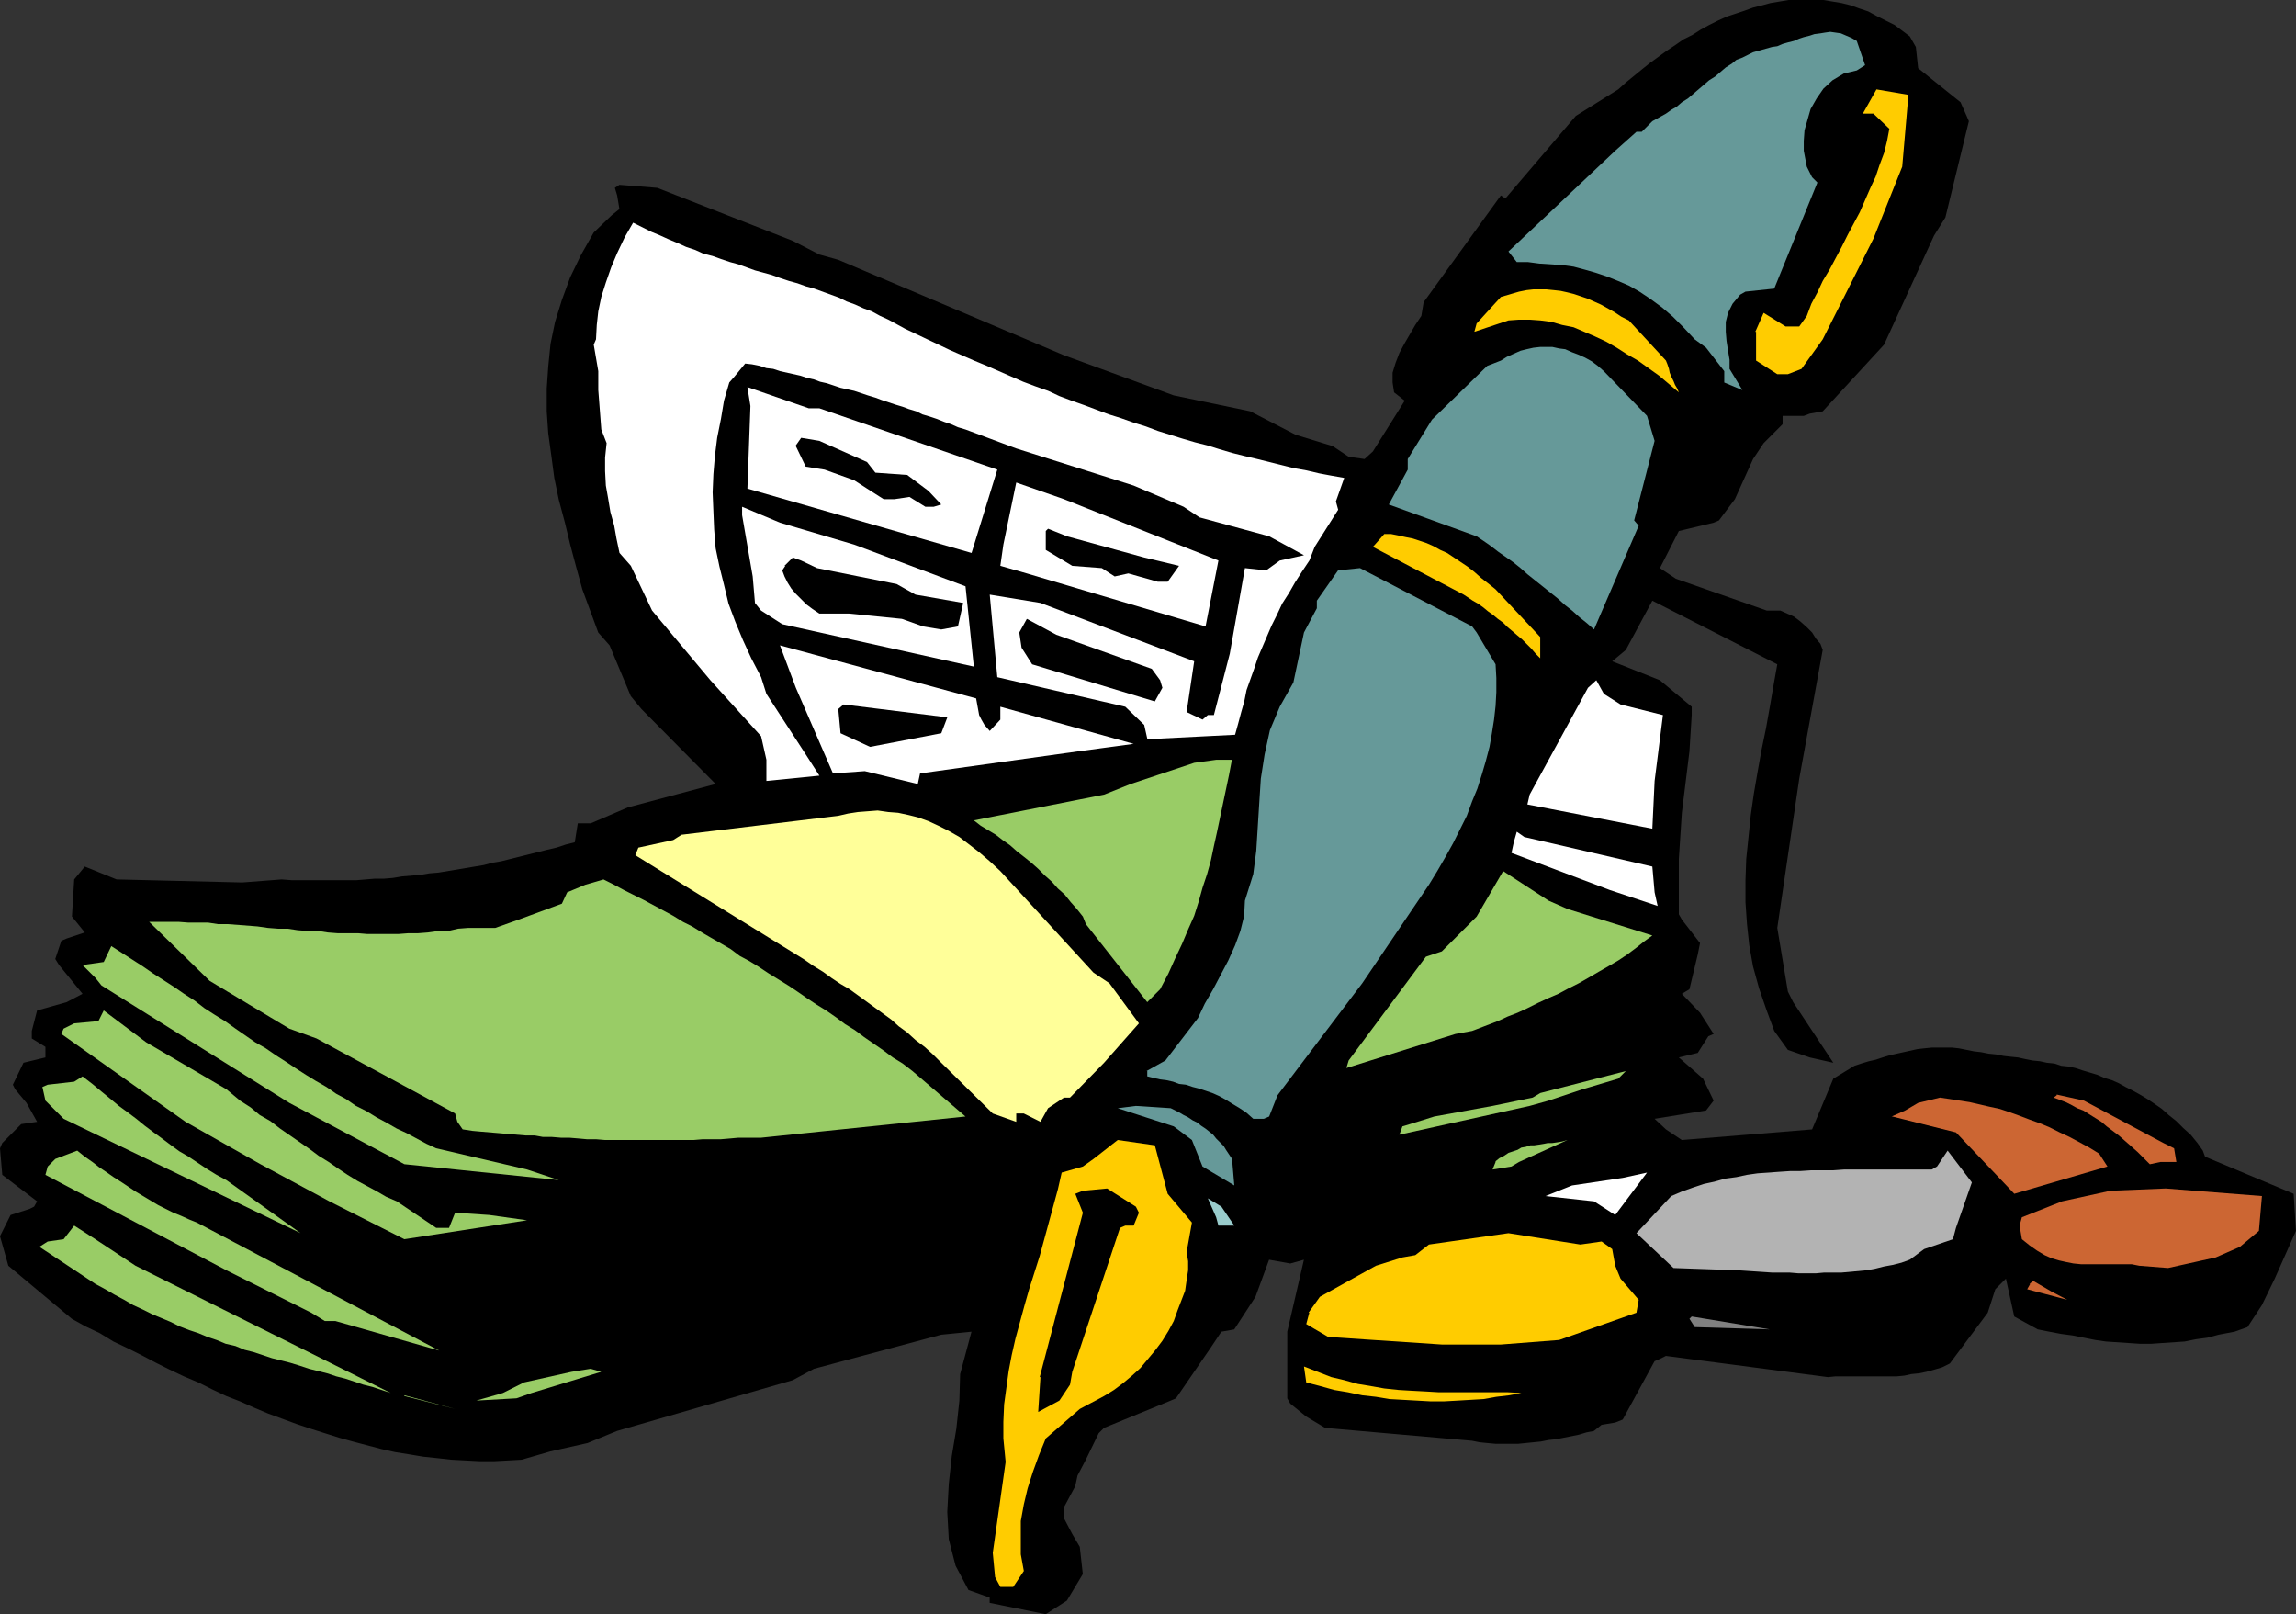 <?xml version="1.0" encoding="UTF-8" standalone="no"?>
<svg
   version="1.0"
   width="129.638mm"
   height="91.121mm"
   id="svg47"
   sodipodi:docname="Pen &amp; Money.wmf"
   xmlns:inkscape="http://www.inkscape.org/namespaces/inkscape"
   xmlns:sodipodi="http://sodipodi.sourceforge.net/DTD/sodipodi-0.dtd"
   xmlns="http://www.w3.org/2000/svg"
   xmlns:svg="http://www.w3.org/2000/svg">
  <rect width="100%" height="100%" fill="#333333" stroke="none"/>
  <sodipodi:namedview
     id="namedview47"
     pagecolor="#ffffff"
     bordercolor="#000000"
     borderopacity="0.25"
     inkscape:showpageshadow="2"
     inkscape:pageopacity="0.0"
     inkscape:pagecheckerboard="0"
     inkscape:deskcolor="#d1d1d1"
     inkscape:document-units="mm" />
  <defs
     id="defs1">
    <pattern
       id="WMFhbasepattern"
       patternUnits="userSpaceOnUse"
       width="6"
       height="6"
       x="0"
       y="0" />
  </defs>
  <path
     style="fill:#000000;fill-opacity:1;fill-rule:evenodd;stroke:none"
     d="m 0.485,243.871 4.04,-4.04 3.394,-0.485 -2.262,-4.04 -2.424,-2.909 -0.485,-0.97 2.262,-4.687 4.686,-1.131 v -2.263 l -2.909,-1.778 v -1.616 l 1.131,-4.364 6.302,-1.778 3.394,-1.778 -5.01,-6.141 -0.808,-1.293 1.293,-3.879 1.131,-0.485 3.878,-1.293 -2.747,-3.394 0.485,-7.919 2.262,-2.747 6.787,2.747 26.826,0.646 8.403,-0.646 2.101,0.162 h 1.939 2.101 1.939 1.939 1.939 2.101 1.939 l 1.939,-0.162 1.939,-0.162 h 1.939 l 1.939,-0.162 1.939,-0.323 1.939,-0.162 1.939,-0.162 1.939,-0.323 1.939,-0.162 1.939,-0.323 1.939,-0.323 1.939,-0.323 1.939,-0.323 1.939,-0.323 1.778,-0.485 1.939,-0.323 1.939,-0.485 1.939,-0.485 1.939,-0.485 1.939,-0.485 1.939,-0.485 2.101,-0.485 1.939,-0.646 1.939,-0.485 0.646,-4.04 h 2.747 l 7.918,-3.394 18.746,-5.01 -15.837,-15.999 -2.262,-2.747 -4.525,-10.828 -2.424,-2.747 -3.394,-9.212 -1.293,-4.687 -1.293,-4.848 -1.131,-4.687 -1.293,-4.848 -0.97,-4.687 -0.646,-4.848 -0.646,-4.687 -0.323,-4.687 v -4.848 l 0.323,-4.687 0.485,-4.848 0.97,-4.687 1.454,-4.687 1.778,-4.848 2.262,-4.687 2.747,-4.848 3.878,-3.717 1.616,-1.293 -0.485,-2.909 -0.485,-1.616 0.97,-0.646 8.08,0.646 28.926,11.313 5.656,2.909 4.04,1.131 48.157,20.363 23.432,8.565 16.322,3.394 9.696,5.01 7.918,2.424 3.394,2.263 3.394,0.485 1.778,-1.616 6.787,-10.828 -2.262,-1.778 -0.323,-2.101 v -2.101 l 0.646,-2.101 0.808,-2.101 1.131,-2.101 1.131,-1.939 1.131,-1.939 1.293,-1.939 0.485,-2.909 16.483,-22.787 0.97,0.646 15.029,-17.616 9.05,-5.656 1.616,-1.454 1.778,-1.454 1.778,-1.454 1.616,-1.293 1.778,-1.293 1.778,-1.293 1.939,-1.293 1.616,-1.131 1.939,-0.97 1.778,-1.131 1.778,-0.97 1.939,-0.97 1.778,-0.808 1.939,-0.646 1.939,-0.646 1.778,-0.646 1.939,-0.485 1.778,-0.485 1.939,-0.323 L 381.699,0 h 1.778 1.939 1.939 1.778 l 1.939,0.323 1.939,0.323 1.939,0.485 1.778,0.646 1.939,0.646 1.778,0.97 1.939,0.97 1.939,0.97 3.232,2.424 1.293,2.263 0.485,4.525 9.05,7.272 1.293,2.909 0.485,1.131 -5.01,20.525 -2.424,3.879 -10.666,23.272 -7.434,8.081 -5.656,6.141 -2.747,0.485 -1.293,0.485 h -4.525 v 1.778 l -4.04,4.04 -2.262,3.394 -3.878,8.565 -3.394,4.525 -1.131,0.485 -7.434,1.778 -4.04,7.919 3.394,2.263 19.392,6.788 h 2.909 l 1.454,0.646 1.454,0.646 1.293,0.97 1.454,1.293 1.131,1.131 0.808,1.293 0.97,1.131 0.485,1.293 -5.01,27.474 -4.686,31.837 2.262,13.575 1.131,2.263 8.565,12.929 -5.01,-1.131 -4.686,-1.616 -2.909,-4.04 -1.616,-4.364 -1.616,-4.687 -1.293,-4.687 -0.808,-4.525 -0.485,-4.525 -0.323,-4.687 v -4.687 l 0.162,-4.525 0.485,-4.687 0.485,-4.687 0.646,-4.525 0.808,-4.687 0.808,-4.525 0.97,-4.687 0.808,-4.525 0.808,-4.687 0.808,-4.525 -26.664,-13.575 -5.656,10.505 -2.909,2.424 10.181,4.04 6.787,5.656 v 1.778 l -0.485,7.757 -1.616,13.09 -0.646,9.858 v 11.798 l 0.646,1.131 3.878,5.01 -0.485,2.424 -1.778,7.434 -1.616,0.97 3.878,4.04 2.909,4.525 -1.131,0.485 -2.262,3.555 -4.04,0.97 5.171,4.525 2.262,4.687 -1.616,2.101 -10.989,1.778 2.424,2.263 3.394,2.263 27.795,-2.263 4.525,-10.828 4.525,-2.747 1.454,-0.485 1.616,-0.485 1.454,-0.323 1.454,-0.485 1.616,-0.485 1.454,-0.323 1.454,-0.323 1.454,-0.323 1.454,-0.323 1.454,-0.162 1.616,-0.162 h 1.454 1.454 1.454 l 1.454,0.162 1.616,0.323 1.616,0.323 1.454,0.162 1.616,0.323 1.616,0.162 1.616,0.323 1.454,0.162 1.616,0.162 1.454,0.323 1.616,0.323 1.616,0.162 1.454,0.323 1.616,0.162 1.454,0.485 1.616,0.162 1.454,0.323 1.454,0.485 1.616,0.485 1.616,0.485 1.454,0.646 1.616,0.485 1.454,0.646 1.454,0.808 1.616,0.808 1.454,0.808 1.616,0.97 1.454,0.97 1.616,1.131 1.454,1.293 1.616,1.293 1.454,1.454 1.616,1.454 1.454,1.778 1.131,1.616 0.485,1.293 18.907,7.919 0.485,7.919 -4.525,10.181 -2.747,5.656 -3.07,4.687 -2.747,0.97 -3.394,0.646 -2.424,0.646 -2.424,0.323 -2.424,0.485 -2.424,0.162 -2.424,0.162 -2.262,0.162 h -2.424 l -2.424,-0.162 -2.424,-0.162 -2.424,-0.162 -2.262,-0.323 -2.424,-0.485 -2.424,-0.485 -2.424,-0.323 -2.586,-0.485 -2.424,-0.485 -5.01,-2.747 -1.778,-8.081 -2.262,2.263 -1.616,5.01 -8.08,10.828 -1.616,0.808 -1.616,0.485 -1.778,0.485 -1.616,0.323 -1.616,0.162 -1.454,0.323 -1.616,0.162 h -1.616 -1.616 -1.616 -1.616 -1.616 -1.616 -1.616 -1.778 l -1.616,0.162 -34.582,-4.525 -1.293,0.646 -1.131,0.485 -6.787,12.444 -1.616,0.646 -2.909,0.485 -1.616,1.293 -1.616,0.323 -1.616,0.485 -1.616,0.323 -1.616,0.323 -1.616,0.323 -1.616,0.162 -1.616,0.323 -1.616,0.162 -1.616,0.162 -1.616,0.162 h -1.616 -1.616 -1.616 l -1.778,-0.162 -1.616,-0.162 -1.616,-0.323 -31.35,-2.747 -4.04,-2.424 -3.394,-2.747 -0.646,-1.131 v -14.222 l 3.555,-15.353 -2.909,0.808 -4.525,-0.808 -2.909,7.919 -4.525,6.949 -2.747,0.485 -2.262,3.394 -7.434,10.828 -1.131,0.485 -14.221,5.818 -1.131,1.131 -2.747,5.656 -1.778,3.394 -0.485,2.263 -2.424,4.525 v 2.263 l 1.778,3.394 1.616,2.747 0.646,5.818 -3.394,5.656 -4.525,2.909 -11.958,-2.424 v -1.131 l -4.525,-1.616 -2.747,-5.172 -1.454,-5.656 -0.323,-5.818 0.323,-5.98 0.646,-5.98 0.97,-5.818 0.646,-5.98 0.162,-5.656 2.424,-9.05 -6.464,0.646 -27.149,7.272 -4.525,2.424 -37.491,10.828 -6.302,2.586 -7.918,1.778 -6.141,1.778 -2.909,0.162 -3.07,0.162 h -2.909 l -3.07,-0.162 -3.07,-0.162 -2.909,-0.323 -3.07,-0.323 -2.909,-0.485 -3.07,-0.485 -2.909,-0.646 -3.07,-0.808 -3.07,-0.808 -2.909,-0.808 -3.07,-0.97 -3.07,-0.97 -2.909,-0.97 -3.07,-1.131 -3.07,-1.131 -3.07,-1.293 -2.909,-1.293 -2.909,-1.131 -3.07,-1.454 -2.909,-1.454 -3.07,-1.293 -3.07,-1.454 -2.909,-1.454 -3.07,-1.616 -2.909,-1.454 -3.07,-1.454 -2.909,-1.778 -3.07,-1.454 -2.909,-1.616 L 1.778,270.052 0,263.749 2.262,259.224 6.302,257.931 7.272,257.446 7.918,256.315 0.485,250.659 0,245.002 0.485,243.871 Z"
     id="path1" />
  <path
     style="fill:#99cc66;fill-opacity:1;fill-rule:evenodd;stroke:none"
     d="m 8.403,266.012 1.778,-1.131 3.394,-0.485 2.262,-2.909 4.525,2.909 8.565,5.656 54.459,27.151 -1.939,-0.646 -1.939,-0.646 -1.939,-0.485 -1.939,-0.646 -1.939,-0.646 -1.939,-0.485 -1.939,-0.646 -1.939,-0.485 -1.939,-0.485 -1.939,-0.646 -2.101,-0.646 -1.939,-0.485 -1.939,-0.485 -1.939,-0.646 -1.939,-0.646 -1.939,-0.485 -1.939,-0.808 -2.101,-0.485 -1.939,-0.808 -1.939,-0.646 -1.939,-0.808 -1.939,-0.646 -2.101,-0.808 -1.939,-0.97 -1.939,-0.808 -1.939,-0.808 -1.939,-0.97 -2.101,-0.97 -1.939,-1.131 -2.101,-1.131 -1.939,-1.131 -2.101,-1.131 z"
     id="path2" />
  <path
     style="fill:#99cc66;fill-opacity:1;fill-rule:evenodd;stroke:none"
     d="m 9.05,231.912 1.131,-0.485 5.656,-0.646 1.778,-1.131 2.101,1.616 1.939,1.616 1.778,1.454 1.939,1.616 1.778,1.293 1.939,1.454 1.778,1.454 1.939,1.454 1.778,1.293 1.939,1.454 1.778,1.293 1.939,1.131 1.939,1.293 1.939,1.293 2.101,1.293 2.101,1.131 15.837,11.313 -50.581,-24.403 -3.878,-3.879 z"
     id="path3" />
  <path
     style="fill:#99cc66;fill-opacity:1;fill-rule:evenodd;stroke:none"
     d="m 10.181,248.881 1.616,-1.616 4.686,-1.778 1.616,1.293 1.616,1.131 1.454,1.131 1.454,0.97 1.616,1.131 1.778,1.131 1.454,0.97 1.454,0.97 1.616,0.97 1.616,0.97 1.616,0.97 1.616,0.808 1.616,0.808 1.616,0.646 1.778,0.808 1.616,0.646 51.712,27.312 -22.139,-6.303 h -2.262 l -2.909,-1.778 -18.099,-9.05 -26.664,-14.06 -11.958,-6.303 0.485,-1.778 z"
     id="path4" />
  <path
     style="fill:#99cc66;fill-opacity:1;fill-rule:evenodd;stroke:none"
     d="m 13.574,219.468 2.262,-1.131 5.171,-0.485 1.131,-2.263 9.05,6.788 17.13,10.02 2.909,2.424 2.262,1.454 1.939,1.616 2.262,1.293 2.101,1.616 2.101,1.454 2.101,1.454 2.101,1.454 1.939,1.454 2.101,1.293 2.101,1.454 1.939,1.293 2.101,1.293 2.101,1.131 2.101,1.131 1.939,1.131 2.262,0.97 8.403,5.656 h 2.747 l 1.293,-3.232 7.272,0.485 8.08,1.131 -26.179,4.04 -15.998,-8.081 -14.706,-7.919 -15.998,-9.05 -26.502,-18.747 0.485,-1.131 z"
     id="path5" />
  <path
     style="fill:#99cc66;fill-opacity:1;fill-rule:evenodd;stroke:none"
     d="m 17.614,205.892 4.525,-0.646 1.616,-3.394 2.262,1.454 2.262,1.454 2.262,1.454 2.101,1.454 2.262,1.454 2.262,1.454 2.101,1.454 2.262,1.454 2.101,1.616 2.262,1.454 2.101,1.293 2.262,1.616 2.101,1.454 2.101,1.454 2.262,1.293 2.101,1.454 2.262,1.454 1.939,1.293 2.262,1.454 2.101,1.293 2.262,1.293 2.101,1.454 2.101,1.131 2.101,1.454 2.262,1.131 2.101,1.293 2.101,1.131 2.262,1.293 2.101,0.97 2.101,1.131 2.101,1.131 2.101,0.97 19.392,4.525 6.787,2.263 -32.966,-3.394 -24.563,-13.09 -40.077,-25.05 -1.293,-1.616 z"
     id="path6" />
  <path
     style="fill:#99cc66;fill-opacity:1;fill-rule:evenodd;stroke:none"
     d="m 31.835,196.68 h 2.101 2.101 2.101 l 2.101,0.162 h 2.101 2.101 l 2.101,0.323 h 2.101 l 2.101,0.162 2.101,0.162 2.101,0.162 2.262,0.323 2.101,0.162 h 2.101 l 2.101,0.323 2.101,0.162 h 2.262 l 2.101,0.323 2.101,0.162 h 2.101 2.262 l 1.939,0.162 h 2.262 2.262 2.101 l 2.101,-0.162 h 2.101 l 2.101,-0.162 2.262,-0.323 h 2.101 l 2.101,-0.485 2.101,-0.162 h 5.818 l 5.01,-1.778 9.211,-3.394 1.131,-2.424 3.878,-1.616 3.878,-1.131 2.262,1.131 2.101,1.131 1.939,0.97 2.262,1.131 2.101,1.131 2.101,1.131 2.101,1.131 2.101,1.293 1.939,0.97 2.101,1.293 1.939,1.131 2.262,1.293 1.939,1.131 1.939,1.454 2.101,1.131 2.101,1.293 1.939,1.293 2.101,1.293 2.101,1.293 1.939,1.293 2.101,1.454 1.939,1.293 2.101,1.293 2.101,1.454 1.939,1.454 2.101,1.293 1.939,1.454 2.101,1.454 2.101,1.454 1.939,1.454 2.101,1.293 2.101,1.616 11.312,9.697 -43.632,4.525 h -2.909 -1.939 l -1.778,0.162 -1.939,0.162 h -1.939 -1.939 l -1.939,0.162 h -1.778 -2.101 -1.778 -1.939 -1.778 -1.939 -1.939 -1.939 -1.778 -1.939 l -1.939,-0.162 h -1.939 l -1.778,-0.162 -1.939,-0.162 h -1.778 l -1.939,-0.162 h -1.939 l -1.778,-0.323 h -1.939 l -1.939,-0.162 -1.939,-0.162 -1.778,-0.162 -1.939,-0.162 -1.939,-0.162 -1.778,-0.162 -2.101,-0.323 -1.131,-1.616 -0.485,-1.778 -29.573,-15.999 -5.818,-2.101 -16.968,-10.181 z"
     id="path7" />
  <path
     style="fill:#99cc66;fill-opacity:1;fill-rule:evenodd;stroke:none"
     d="m 86.294,297.687 10.827,2.909 -10.827,-2.747 v 0 z"
     id="path8" />
  <path
     style="fill:#99cc66;fill-opacity:1;fill-rule:evenodd;stroke:none"
     d="m 101.646,298.819 5.656,-1.616 4.525,-2.263 10.181,-2.263 4.04,-0.646 2.262,0.646 -14.867,4.525 -3.232,1.131 z"
     id="path9" />
  <path
     style="fill:#ffffff;fill-opacity:1;fill-rule:evenodd;stroke:none"
     d="m 263.569,156.763 -15.998,0.808 h -2.747 l -0.646,-2.909 -4.04,-3.879 -27.31,-6.303 -1.616,-17.616 10.827,1.778 32.805,12.444 -1.616,10.828 3.394,1.616 1.131,-0.97 h 1.293 l 3.394,-13.09 3.232,-18.262 4.525,0.485 2.909,-2.101 5.171,-1.131 -7.434,-4.04 -14.867,-4.04 -3.394,-2.263 -10.666,-4.525 -25.048,-7.919 -10.827,-4.04 -1.616,-0.485 -1.454,-0.646 -1.454,-0.485 -1.616,-0.646 -1.454,-0.485 -1.616,-0.485 -1.293,-0.646 -1.616,-0.485 -1.293,-0.485 -1.616,-0.485 -1.454,-0.485 -1.454,-0.485 -1.293,-0.485 -1.616,-0.485 -1.454,-0.485 -1.454,-0.485 -1.454,-0.323 -1.454,-0.323 -1.454,-0.485 -1.454,-0.485 -1.454,-0.323 -1.293,-0.485 -1.454,-0.323 -1.454,-0.485 -1.454,-0.323 -1.454,-0.323 -1.454,-0.323 -1.454,-0.485 -1.454,-0.162 -1.454,-0.485 -1.616,-0.323 -1.454,-0.162 -2.262,2.747 -1.131,1.293 -1.131,3.879 -0.646,3.879 -0.808,4.04 -0.485,3.879 -0.323,3.879 -0.162,3.879 0.162,4.04 0.162,3.879 0.323,4.04 0.808,3.879 0.97,3.879 0.97,4.04 1.454,3.879 1.616,3.879 1.778,3.879 2.101,4.04 1.131,3.555 8.403,12.929 2.909,4.525 -11.312,1.131 v -4.525 l -1.131,-5.01 -10.827,-11.959 -12.443,-14.868 -4.525,-9.535 -2.424,-2.747 -0.646,-3.071 -0.485,-2.747 -0.808,-2.909 -0.485,-2.909 -0.485,-2.747 -0.162,-3.071 v -2.909 l 0.323,-3.071 -1.131,-2.909 -0.646,-8.404 v -4.04 l -0.97,-5.656 0.485,-1.131 0.162,-3.071 0.323,-2.909 0.646,-3.071 0.97,-3.071 1.131,-3.232 1.293,-3.071 1.616,-3.394 1.778,-3.071 1.939,0.97 1.939,0.97 1.939,0.808 1.778,0.808 1.939,0.808 1.778,0.808 1.939,0.646 1.778,0.808 1.939,0.485 1.778,0.646 1.939,0.646 1.778,0.485 1.778,0.646 1.778,0.646 1.778,0.485 1.778,0.485 1.778,0.646 1.939,0.646 1.778,0.485 1.778,0.646 1.778,0.485 1.778,0.646 1.778,0.646 1.778,0.646 1.616,0.808 1.778,0.646 1.778,0.808 1.778,0.646 1.778,0.97 1.778,0.808 1.778,0.97 1.778,0.97 9.534,4.525 2.586,1.131 2.586,1.131 2.747,1.131 2.586,1.131 2.586,1.131 2.586,1.131 2.586,0.97 2.747,0.97 2.424,1.131 2.586,0.97 2.747,0.97 2.586,0.97 2.586,0.97 2.586,0.808 2.747,0.97 2.586,0.808 2.586,0.97 2.586,0.808 2.586,0.808 2.747,0.808 2.586,0.646 2.586,0.808 2.747,0.808 2.586,0.646 2.747,0.646 2.586,0.646 2.586,0.646 2.586,0.646 2.747,0.485 2.747,0.646 2.586,0.485 2.747,0.485 -1.778,5.01 0.485,1.778 -5.01,7.919 -1.131,2.909 -1.616,2.424 -1.454,2.263 -1.293,2.263 -1.454,2.263 -1.131,2.424 -1.131,2.263 -0.97,2.263 -0.97,2.263 -0.97,2.263 -0.808,2.424 -0.808,2.263 -0.808,2.263 -0.485,2.424 -0.646,2.263 -0.646,2.424 z"
     id="path10" />
  <path
     style="fill:#99cc66;fill-opacity:1;fill-rule:evenodd;stroke:none"
     d="m 262.923,161.934 -0.646,3.394 -0.646,3.071 -0.646,3.071 -0.646,3.071 -0.646,3.071 -0.646,2.909 -0.646,3.071 -0.808,2.909 -0.97,2.909 -0.808,2.909 -0.97,3.071 -1.293,2.909 -1.293,3.071 -1.454,3.071 -1.454,3.232 -1.778,3.394 -2.747,2.747 -13.09,-16.646 -0.646,-1.616 -1.293,-1.616 -1.293,-1.454 -1.293,-1.616 -1.454,-1.293 -1.293,-1.454 -1.454,-1.293 -1.454,-1.454 -1.454,-1.293 -1.616,-1.293 -1.454,-1.131 -1.454,-1.293 -1.616,-1.131 -1.454,-1.131 -1.616,-0.97 -1.616,-0.97 -1.454,-1.131 27.795,-5.495 5.656,-2.263 13.574,-4.525 4.686,-0.646 h 3.394 v 0 z"
     id="path11" />
  <path
     style="fill:#ffff99;fill-opacity:1;fill-rule:evenodd;stroke:none"
     d="m 136.229,180.843 7.434,-1.616 1.778,-1.131 33.451,-4.04 2.101,-0.485 2.101,-0.323 2.101,-0.162 2.101,-0.162 2.262,0.323 2.101,0.162 2.262,0.485 1.939,0.485 2.262,0.808 2.101,0.97 2.262,1.131 2.262,1.293 2.101,1.616 2.101,1.616 2.262,1.939 2.262,2.101 19.877,21.656 3.394,2.263 6.302,8.565 -7.434,8.404 -7.272,7.434 h -1.293 l -3.394,2.263 -1.616,2.909 -3.555,-1.778 h -1.616 v 1.778 l -5.01,-1.778 -10.989,-10.828 -1.778,-1.778 -1.778,-1.616 -1.939,-1.454 -1.778,-1.616 -1.778,-1.293 -1.616,-1.454 -1.778,-1.293 -1.778,-1.293 -1.778,-1.293 -1.778,-1.293 -1.778,-1.293 -1.939,-1.131 -1.939,-1.293 -1.778,-1.293 -2.101,-1.293 -2.101,-1.454 -35.875,-22.141 z"
     id="path12" />
  <path
     style="fill:#ffffff;fill-opacity:1;fill-rule:evenodd;stroke:none"
     d="m 158.368,109.895 v -1.778 l 8.08,3.394 15.837,4.687 23.755,8.889 1.778,17.131 -40.885,-9.05 -4.525,-2.909 -1.293,-1.616 -0.485,-5.656 -2.262,-13.09 z"
     id="path13" />
  <path
     style="fill:#ffffff;fill-opacity:1;fill-rule:evenodd;stroke:none"
     d="m 159.499,82.583 13.09,4.525 h 2.262 l 37.976,13.09 -5.494,17.777 -47.834,-13.737 0.646,-17.616 -0.646,-4.04 z"
     id="path14" />
  <path
     style="fill:#ffffff;fill-opacity:1;fill-rule:evenodd;stroke:none"
     d="m 166.448,137.692 41.854,11.313 0.646,3.555 0.485,0.97 0.646,1.131 1.131,1.293 2.262,-2.424 v -2.747 l 28.442,7.919 -11.958,1.616 -33.613,4.687 -0.485,2.263 -11.312,-2.747 -6.787,0.485 -7.918,-18.262 -3.394,-9.05 z"
     id="path15" />
  <path
     style="fill:#000000;fill-opacity:1;fill-rule:evenodd;stroke:none"
     d="m 167.417,120.723 1.778,-1.778 1.778,0.646 3.394,1.616 16.968,3.394 4.04,2.263 10.181,1.778 -1.131,5.01 -3.555,0.646 -3.878,-0.646 -4.525,-1.616 -11.312,-1.131 h -6.302 l -1.454,-0.97 -1.293,-0.97 -1.131,-1.131 -1.131,-1.131 -0.97,-1.131 -0.808,-1.293 -0.646,-1.293 -0.485,-1.293 0.646,-0.97 v 0 z"
     id="path16" />
  <path
     style="fill:#000000;fill-opacity:1;fill-rule:evenodd;stroke:none"
     d="m 169.841,95.027 1.131,-1.616 3.878,0.646 10.181,4.525 1.778,2.263 6.787,0.485 4.525,3.394 2.747,2.909 -1.616,0.485 h -1.778 l -3.394,-2.101 -3.232,0.485 h -2.262 l -3.555,-2.263 -2.747,-1.778 -6.302,-2.263 -4.04,-0.646 -2.101,-4.363 v 0 z"
     id="path17" />
  <path
     style="fill:#000000;fill-opacity:1;fill-rule:evenodd;stroke:none"
     d="m 178.891,151.268 1.131,-0.97 22.139,2.747 -1.293,3.394 -15.19,2.909 -6.302,-2.909 -0.485,-5.172 z"
     id="path18" />
  <path
     style="fill:#ffcc00;fill-opacity:1;fill-rule:evenodd;stroke:none"
     d="m 211.857,331.302 2.747,-19.393 -0.485,-5.01 v -3.555 l 0.162,-3.717 0.485,-3.555 0.485,-3.555 0.646,-3.394 0.808,-3.555 0.97,-3.555 0.97,-3.555 0.97,-3.394 1.131,-3.555 1.131,-3.555 0.97,-3.555 0.97,-3.555 0.97,-3.555 0.97,-3.555 0.808,-3.555 4.525,-1.293 2.262,-1.616 5.171,-4.04 7.918,1.131 2.747,10.343 5.171,6.141 -1.131,6.303 0.323,1.939 v 1.939 l -0.323,2.101 -0.323,2.263 -0.808,2.101 -0.808,2.101 -0.808,2.263 -1.131,2.101 -1.293,2.101 -1.454,1.939 -1.616,1.939 -1.616,1.939 -1.778,1.616 -1.939,1.616 -1.939,1.454 -2.101,1.293 -5.171,2.747 -7.272,6.303 -1.454,3.555 -1.293,3.555 -1.131,3.555 -0.808,3.394 -0.646,3.555 v 3.555 3.555 l 0.646,3.555 -2.262,3.394 h -2.747 l -1.131,-2.101 z"
     id="path19" />
  <path
     style="fill:#ffffff;fill-opacity:1;fill-rule:evenodd;stroke:none"
     d="m 214.12,116.198 2.747,-13.252 10.181,3.555 32.966,13.09 -2.747,14.06 -38.138,-11.313 -5.656,-1.616 z"
     id="path20" />
  <path
     style="fill:#000000;fill-opacity:1;fill-rule:evenodd;stroke:none"
     d="m 217.513,134.945 1.616,-2.909 6.302,3.394 20.362,7.272 1.778,2.424 0.485,1.616 -1.616,2.909 -26.179,-7.919 -2.262,-3.555 z"
     id="path21" />
  <path
     style="fill:#000000;fill-opacity:1;fill-rule:evenodd;stroke:none"
     d="m 221.877,293.809 9.211,-35.07 -1.616,-4.04 1.616,-0.646 5.171,-0.485 6.141,3.879 0.646,1.293 -1.131,2.747 h -1.778 l -1.131,0.485 -10.181,30.706 -0.485,2.747 -2.262,3.394 -4.525,2.424 0.485,-7.434 v 0 z"
     id="path22" />
  <path
     style="fill:#000000;fill-opacity:1;fill-rule:evenodd;stroke:none"
     d="m 223.169,113.289 0.485,-0.485 4.04,1.616 16.483,4.525 7.434,1.778 -2.424,3.394 h -2.101 l -6.302,-1.778 -2.909,0.646 -2.747,-1.778 -6.302,-0.485 -5.656,-3.394 z"
     id="path23" />
  <path
     style="fill:#669999;fill-opacity:1;fill-rule:evenodd;stroke:none"
     d="m 238.521,236.437 3.878,-0.485 7.434,0.485 0.97,0.485 0.97,0.485 0.808,0.485 0.97,0.485 0.97,0.646 0.97,0.485 0.808,0.646 0.97,0.646 0.808,0.646 0.808,0.646 0.646,0.808 0.808,0.808 0.808,0.808 0.485,0.808 0.646,0.97 0.646,0.97 0.485,5.656 -6.787,-4.04 -2.262,-5.656 -3.878,-2.909 -11.958,-3.879 z"
     id="path24" />
  <path
     style="fill:#669999;fill-opacity:1;fill-rule:evenodd;stroke:none"
     d="m 244.662,228.518 4.04,-2.263 6.949,-9.05 1.454,-3.071 1.778,-3.071 1.616,-3.071 1.616,-3.071 1.454,-3.232 1.131,-3.071 0.808,-3.232 0.162,-3.232 1.778,-5.656 0.646,-5.01 0.323,-5.172 0.323,-5.172 0.323,-5.01 0.808,-5.172 1.131,-5.172 2.101,-5.01 2.909,-5.172 2.262,-10.666 2.747,-5.172 v -1.616 l 4.525,-6.464 4.686,-0.485 23.917,12.444 0.97,1.293 4.04,6.788 0.162,2.909 v 3.071 l -0.162,2.909 -0.323,2.909 -0.485,3.071 -0.485,2.747 -0.808,3.071 -0.808,2.747 -0.97,3.071 -1.131,2.747 -1.131,3.071 -1.454,2.909 -1.454,2.909 -1.616,2.909 -1.778,3.071 -1.778,2.909 -14.221,21.009 -18.099,23.918 -1.778,4.525 -1.131,0.485 h -2.262 l -1.454,-1.293 -1.454,-0.97 -1.616,-0.97 -1.293,-0.808 -1.454,-0.808 -1.454,-0.646 -1.454,-0.485 -1.454,-0.485 -1.293,-0.323 -1.454,-0.485 -1.454,-0.162 -1.293,-0.485 -1.454,-0.323 -1.293,-0.162 -1.454,-0.323 -1.293,-0.323 v -1.131 0 z"
     id="path25" />
  <path
     style="fill:#99cccc;fill-opacity:1;fill-rule:evenodd;stroke:none"
     d="m 257.752,255.668 2.909,1.778 2.747,4.04 h -3.394 l -0.485,-1.778 -1.778,-4.04 z"
     id="path26" />
  <path
     style="fill:#ffcc00;fill-opacity:1;fill-rule:evenodd;stroke:none"
     d="m 278.275,291.546 2.909,1.131 2.909,1.131 2.747,0.646 2.909,0.808 2.909,0.485 2.747,0.485 3.07,0.323 2.747,0.162 3.07,0.162 2.747,0.162 h 3.07 2.909 2.909 2.909 2.909 l 2.909,0.162 -2.586,0.485 -2.747,0.323 -2.747,0.485 -2.747,0.162 -2.747,0.162 -2.909,0.162 h -2.909 l -2.909,-0.162 -2.909,-0.162 -2.909,-0.162 -2.909,-0.485 -2.909,-0.323 -3.07,-0.646 -2.909,-0.485 -2.909,-0.808 -3.07,-0.808 z"
     id="path27" />
  <path
     style="fill:#ffcc00;fill-opacity:1;fill-rule:evenodd;stroke:none"
     d="m 279.244,280.072 2.424,-3.394 11.958,-6.626 5.656,-1.778 2.747,-0.485 2.909,-2.263 16.968,-2.424 15.352,2.424 4.525,-0.646 2.262,1.616 0.646,3.555 1.131,2.747 3.878,4.525 -0.485,2.747 -16.483,5.818 -12.443,0.97 h -7.434 -5.171 l -24.24,-1.616 -4.686,-2.747 0.646,-2.424 v 0 z"
     id="path28" />
  <path
     style="fill:#99cc66;fill-opacity:1;fill-rule:evenodd;stroke:none"
     d="m 287.809,226.255 16.483,-22.141 3.394,-1.131 7.434,-7.434 5.656,-9.697 9.696,6.303 4.04,1.778 18.099,5.656 -1.778,1.293 -1.616,1.293 -1.939,1.454 -1.939,1.293 -1.939,1.131 -2.262,1.293 -1.939,1.131 -2.262,1.293 -2.262,1.131 -2.101,1.131 -2.262,0.97 -2.101,0.97 -2.262,1.131 -2.101,0.97 -2.101,0.808 -2.101,0.97 -5.494,2.101 -3.555,0.646 -23.27,7.272 z"
     id="path29" />
  <path
     style="fill:#ffffff;fill-opacity:1;fill-rule:evenodd;stroke:none"
     d="m 291.203,241.608 h 2.909 -2.909 z"
     id="path30" />
  <path
     style="fill:#ffcc00;fill-opacity:1;fill-rule:evenodd;stroke:none"
     d="m 292.98,116.683 2.424,-2.747 h 1.454 l 1.616,0.323 1.454,0.323 1.616,0.323 1.454,0.485 1.454,0.485 1.454,0.646 1.454,0.808 1.454,0.646 1.454,0.97 1.454,0.97 1.454,0.97 1.454,1.131 1.454,1.293 1.454,1.131 1.616,1.293 9.534,10.181 v 4.525 l -0.97,-0.97 -0.97,-1.131 -0.97,-0.97 -0.97,-0.97 -0.97,-0.808 -1.131,-0.97 -0.97,-0.808 -0.97,-0.97 -1.131,-0.808 -0.97,-0.808 -1.131,-0.808 -0.97,-0.808 -1.131,-0.808 -1.131,-0.646 -0.97,-0.646 -0.97,-0.646 z"
     id="path31" />
  <path
     style="fill:#669999;fill-opacity:1;fill-rule:evenodd;stroke:none"
     d="m 296.374,107.633 4.04,-7.434 v -2.263 l 5.171,-8.404 11.797,-11.474 2.909,-1.131 1.293,-0.808 1.454,-0.646 1.454,-0.646 1.293,-0.323 1.454,-0.323 1.454,-0.162 h 1.293 1.293 l 1.454,0.323 1.293,0.162 1.454,0.646 1.293,0.485 1.454,0.646 1.454,0.808 1.293,0.97 1.293,1.131 9.211,9.535 1.616,5.333 -4.363,16.969 0.97,1.131 -9.534,22.141 -1.454,-1.293 -1.616,-1.293 -1.616,-1.454 -1.454,-1.131 -1.616,-1.454 -1.616,-1.293 -1.616,-1.293 -1.616,-1.293 -1.616,-1.293 -1.454,-1.293 -1.616,-1.293 -1.616,-1.131 -1.616,-1.131 -1.454,-1.131 -1.616,-1.131 -1.454,-0.97 -18.746,-6.788 z"
     id="path32" />
  <path
     style="fill:#99cc66;fill-opacity:1;fill-rule:evenodd;stroke:none"
     d="m 299.283,240.315 1.616,-0.485 5.171,-1.616 12.443,-2.263 8.565,-1.778 1.616,-0.97 18.261,-4.687 -1.616,1.616 -7.595,2.263 -7.272,2.424 -4.04,1.131 -27.795,6.141 z"
     id="path33" />
  <path
     style="fill:#ffcc00;fill-opacity:1;fill-rule:evenodd;stroke:none"
     d="m 315.12,69.008 5.171,-5.656 3.878,-1.131 1.616,-0.323 1.454,-0.162 h 1.454 1.293 l 1.616,0.162 1.454,0.162 1.454,0.323 1.293,0.323 1.454,0.485 1.454,0.485 1.454,0.646 1.454,0.646 1.454,0.808 1.454,0.808 1.454,0.97 1.616,0.808 7.918,8.565 0.323,0.808 0.323,0.97 0.162,0.808 0.323,0.808 0.485,0.97 0.323,0.808 0.485,0.808 0.323,0.808 -2.101,-1.778 -2.101,-1.778 -2.262,-1.616 -2.262,-1.616 -2.262,-1.293 -2.262,-1.454 -2.262,-1.293 -2.424,-1.131 -2.262,-0.97 -2.262,-0.97 -2.424,-0.485 -2.262,-0.646 -2.424,-0.323 -2.262,-0.162 h -2.262 l -2.262,0.162 -7.272,2.424 0.485,-1.778 z"
     id="path34" />
  <path
     style="fill:#99cc66;fill-opacity:1;fill-rule:evenodd;stroke:none"
     d="m 319.16,247.75 0.808,-0.646 0.97,-0.485 0.97,-0.646 0.97,-0.323 0.97,-0.323 0.808,-0.485 0.97,-0.162 0.97,-0.323 h 0.808 l 1.131,-0.162 0.97,-0.162 0.808,-0.162 h 0.97 l 1.131,-0.162 0.97,-0.162 1.131,-0.323 -10.342,4.687 -1.616,0.97 -4.04,0.646 0.646,-1.616 v 0 z"
     id="path35" />
  <path
     style="fill:#669999;fill-opacity:1;fill-rule:evenodd;stroke:none"
     d="m 321.907,53.655 22.786,-21.494 4.525,-4.04 h 1.131 l 2.262,-2.263 2.909,-1.616 1.131,-0.808 1.131,-0.646 1.131,-0.97 1.293,-0.808 1.131,-0.97 1.131,-0.97 1.131,-0.97 1.131,-0.97 1.293,-0.808 1.131,-0.97 1.131,-0.97 1.293,-0.808 0.97,-0.808 1.293,-0.485 1.293,-0.646 0.97,-0.485 4.04,-1.131 1.131,-0.162 1.131,-0.485 1.131,-0.323 1.293,-0.323 1.131,-0.485 0.97,-0.323 1.293,-0.323 0.97,-0.323 1.293,-0.162 0.97,-0.162 1.131,-0.162 1.131,0.162 1.131,0.162 1.131,0.485 1.131,0.485 1.131,0.646 1.778,5.172 -1.778,1.131 -2.747,0.646 -2.424,1.454 -1.939,1.778 -1.454,2.101 -1.293,2.263 -0.646,2.263 -0.646,2.263 -0.162,2.263 v 2.101 l 0.646,3.394 1.131,2.263 1.131,1.131 -9.211,22.626 -6.141,0.646 -1.131,0.646 -1.616,1.939 -0.97,1.939 -0.485,1.939 v 2.101 l 0.162,1.939 0.323,2.101 0.323,1.939 v 1.939 l 2.747,4.525 -3.878,-1.616 v -2.424 l -3.878,-5.01 -2.424,-1.778 -2.424,-2.586 -2.262,-2.263 -2.262,-1.939 -2.424,-1.778 -2.424,-1.616 -2.262,-1.293 -2.262,-0.97 -2.424,-0.97 -2.424,-0.808 -2.262,-0.646 -2.424,-0.646 -2.424,-0.323 -2.424,-0.162 -2.424,-0.162 -2.424,-0.323 h -2.424 l -1.778,-2.263 z"
     id="path36" />
  <path
     style="fill:#ffffff;fill-opacity:1;fill-rule:evenodd;stroke:none"
     d="m 323.038,179.711 0.646,-2.263 1.616,1.131 27.31,6.303 0.485,5.495 0.646,2.909 -10.181,-3.394 -21.008,-7.919 0.485,-2.263 z"
     id="path37" />
  <path
     style="fill:#ffffff;fill-opacity:1;fill-rule:evenodd;stroke:none"
     d="m 326.432,169.53 12.443,-22.787 1.778,-1.616 1.616,2.909 3.555,2.263 9.05,2.263 -1.778,14.06 -0.485,10.181 -26.664,-5.172 0.485,-2.101 z"
     id="path38" />
  <path
     style="fill:#ffffff;fill-opacity:1;fill-rule:evenodd;stroke:none"
     d="m 329.825,255.184 5.656,-2.263 10.827,-1.616 5.171,-1.131 -6.787,9.05 -4.525,-2.909 z"
     id="path39" />
  <path
     style="fill:#b3b3b3;fill-opacity:1;fill-rule:evenodd;stroke:none"
     d="m 349.217,263.103 7.434,-7.919 2.262,-0.97 2.262,-0.808 2.424,-0.808 2.262,-0.485 2.262,-0.646 2.424,-0.323 2.262,-0.485 2.262,-0.323 2.262,-0.162 2.262,-0.162 2.424,-0.162 h 2.101 l 2.424,-0.162 h 2.262 2.424 l 2.262,-0.162 h 14.867 3.878 l 1.131,-0.646 2.262,-3.394 5.171,6.788 -3.394,9.697 -0.646,2.424 -6.141,2.101 -3.07,2.263 -1.778,0.646 -1.939,0.485 -1.778,0.323 -1.939,0.485 -1.778,0.323 -1.778,0.162 -1.778,0.162 -1.778,0.162 h -1.939 -1.778 l -1.778,0.162 h -1.778 -1.939 l -1.939,-0.162 h -1.778 -1.939 l -7.272,-0.485 -13.736,-0.485 z"
     id="path40" />
  <path
     style="fill:#808080;fill-opacity:1;fill-rule:evenodd;stroke:none"
     d="m 360.529,281.365 0.485,-0.485 16.645,2.747 -15.998,-0.485 -1.131,-1.778 z"
     id="path41" />
  <path
     style="fill:#ffcc00;fill-opacity:1;fill-rule:evenodd;stroke:none"
     d="m 374.588,70.786 1.778,-4.04 4.686,2.909 h 2.909 l 1.616,-2.263 0.97,-2.586 1.293,-2.424 1.131,-2.424 1.454,-2.424 1.293,-2.424 1.293,-2.424 1.293,-2.586 1.293,-2.424 1.293,-2.424 1.131,-2.586 1.131,-2.586 1.131,-2.424 0.808,-2.424 0.97,-2.586 0.646,-2.586 0.485,-2.586 -3.394,-3.232 h -2.262 l 2.909,-5.172 6.626,1.131 v 2.263 l -1.131,13.09 -6.141,15.353 -10.827,21.494 -4.525,6.303 -2.909,1.131 h -2.262 l -4.525,-2.909 v -6.141 0 z"
     id="path42" />
  <path
     style="fill:#ffffff;fill-opacity:1;fill-rule:evenodd;stroke:none"
     d="m 379.275,283.627 25.048,-0.485 z"
     id="path43" />
  <path
     style="fill:#cc6633;fill-opacity:1;fill-rule:evenodd;stroke:none"
     d="m 403.676,238.214 2.909,-1.293 2.747,-1.616 4.686,-1.131 2.101,0.323 2.101,0.323 2.101,0.323 2.101,0.485 2.101,0.485 2.262,0.485 1.939,0.646 2.262,0.808 2.101,0.808 2.262,0.808 1.939,0.808 2.262,1.131 2.101,0.97 2.101,1.131 2.101,1.131 2.101,1.293 1.778,2.747 -19.877,5.818 -12.443,-13.09 -13.574,-3.394 v 0 z"
     id="path44" />
  <path
     style="fill:#cc6633;fill-opacity:1;fill-rule:evenodd;stroke:none"
     d="m 430.987,261.486 0.485,-1.778 8.565,-3.394 10.342,-2.263 11.797,-0.485 20.523,1.616 -0.646,7.434 -4.04,3.394 -5.171,2.263 -10.181,2.263 -6.141,-0.485 -1.616,-0.323 h -1.616 -1.616 -1.454 -1.454 -1.616 -1.616 -1.454 l -1.616,-0.162 -1.616,-0.323 -1.454,-0.323 -1.616,-0.485 -1.454,-0.646 -1.616,-0.97 -1.616,-1.131 -1.616,-1.293 -0.485,-2.909 z"
     id="path45" />
  <path
     style="fill:#cc6633;fill-opacity:1;fill-rule:evenodd;stroke:none"
     d="m 433.088,273.93 0.808,-0.646 3.878,2.263 3.394,1.778 -8.565,-2.263 0.646,-1.131 v 0 z"
     id="path46" />
  <path
     style="fill:#cc6633;fill-opacity:1;fill-rule:evenodd;stroke:none"
     d="m 438.905,233.528 5.818,1.293 16.968,9.05 2.262,1.131 0.485,2.909 h -3.394 l -2.262,0.485 -1.293,-1.293 -1.293,-1.293 -1.454,-1.293 -1.293,-1.131 -1.293,-1.131 -1.293,-0.97 -1.293,-0.97 -1.131,-0.97 -1.293,-0.808 -1.293,-0.808 -1.293,-0.808 -1.293,-0.485 -1.131,-0.646 -1.293,-0.646 -1.293,-0.485 -1.293,-0.485 0.646,-0.485 v 0 z"
     id="path47" />
</svg>
